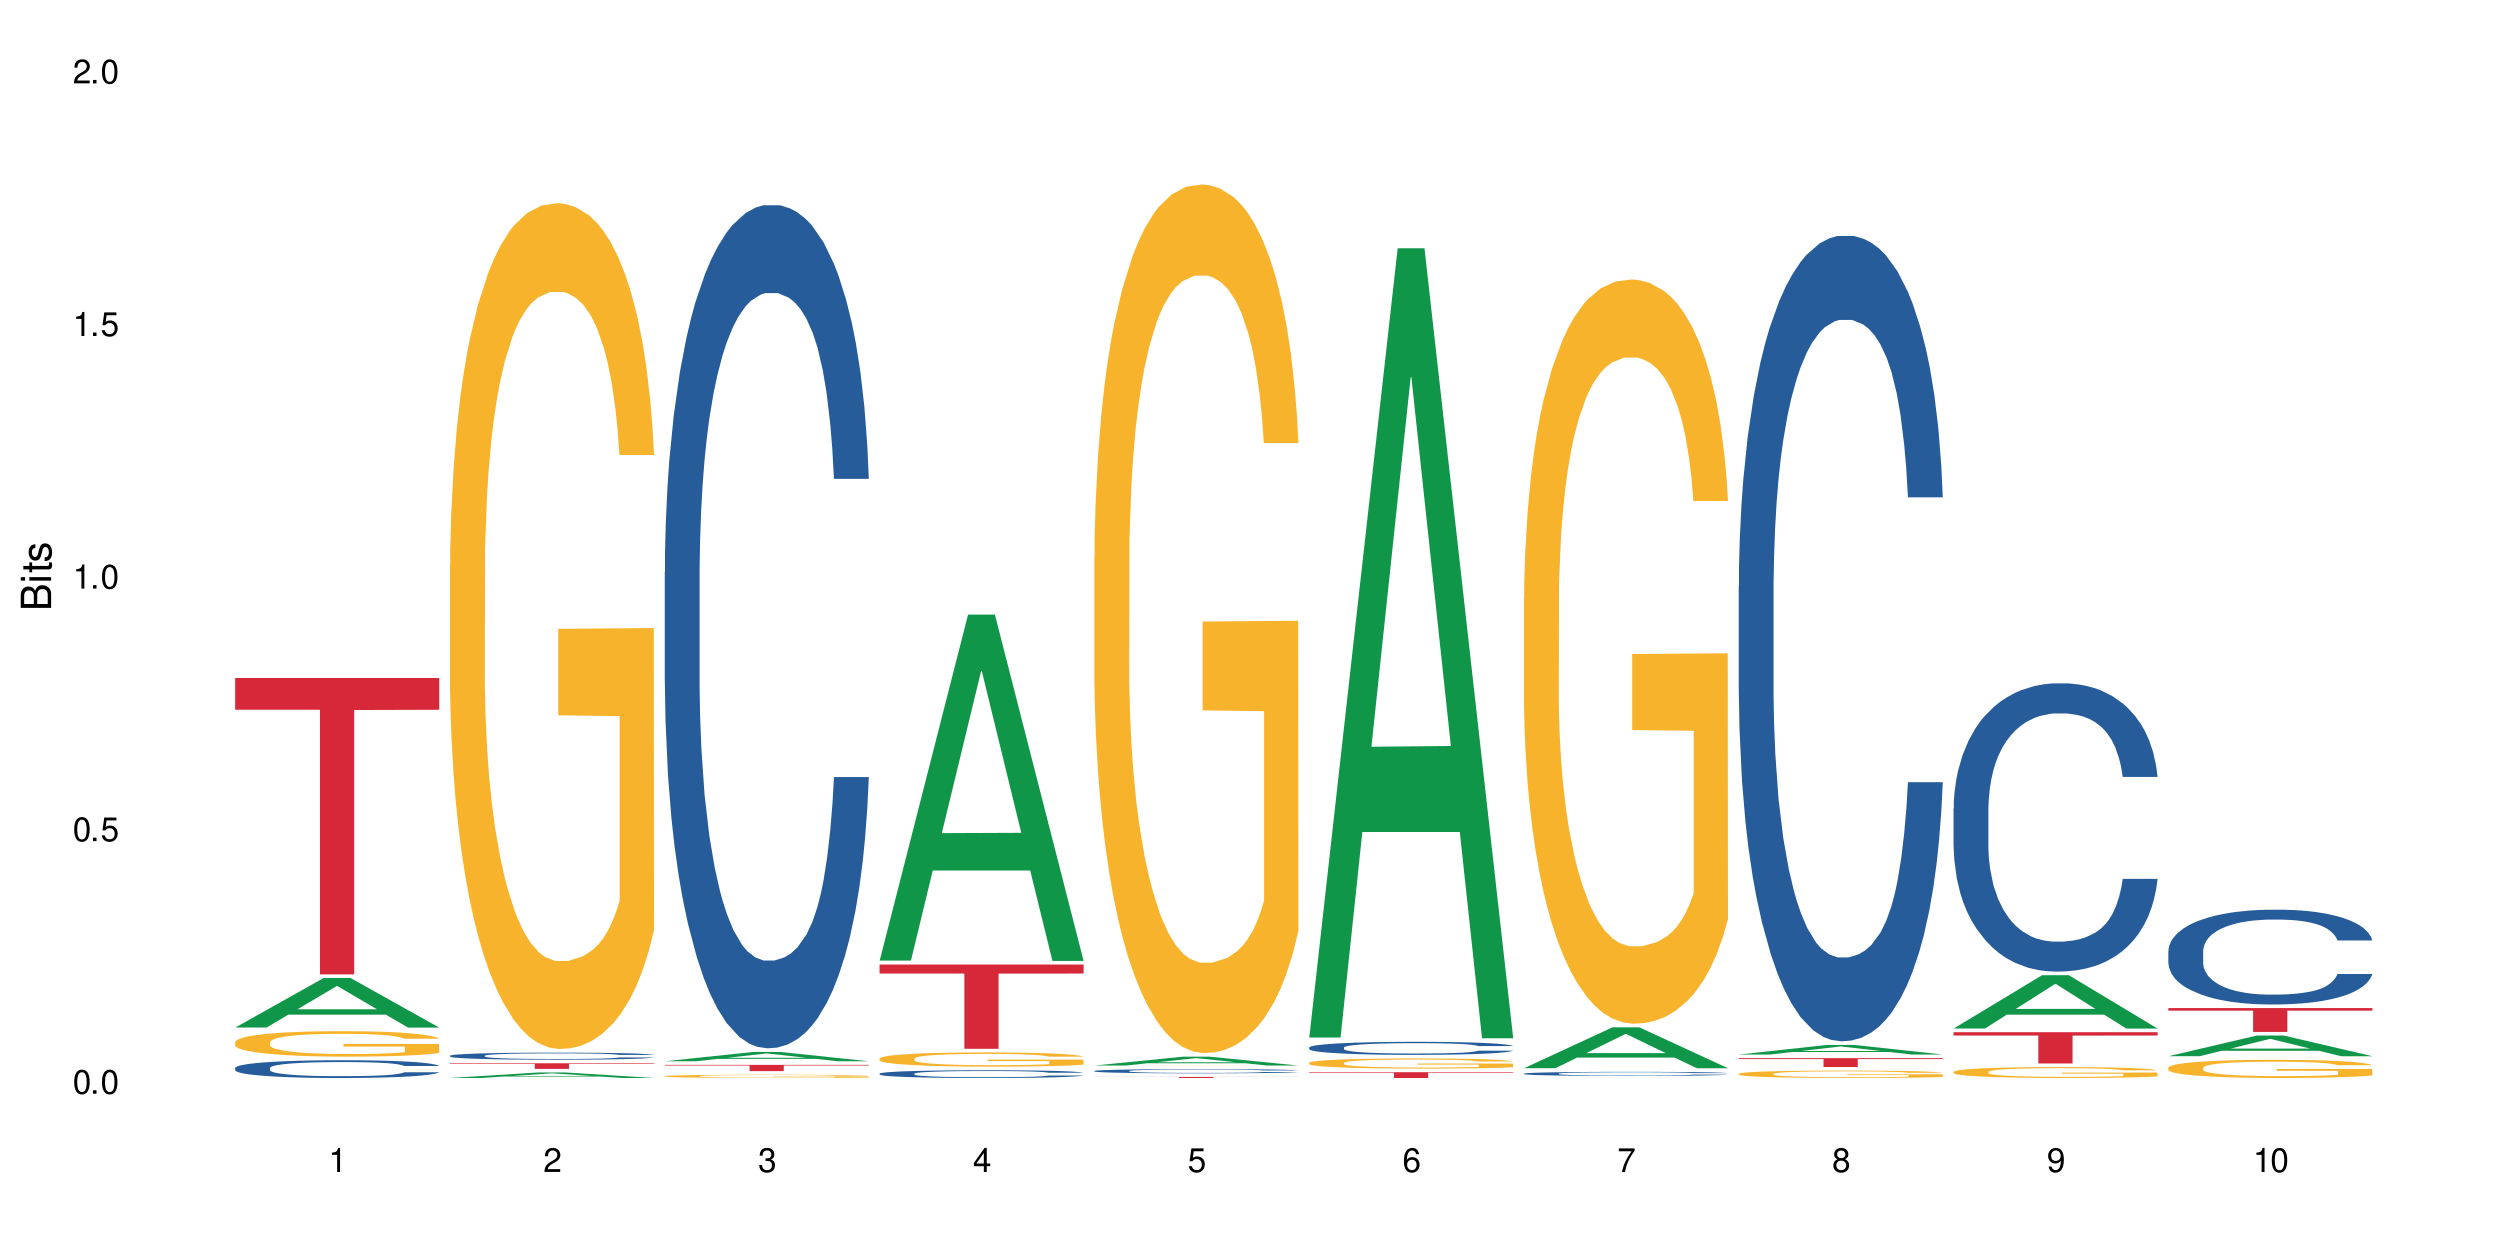 <?xml version="1.0" encoding="UTF-8"?>
<svg xmlns="http://www.w3.org/2000/svg" xmlns:xlink="http://www.w3.org/1999/xlink" width="720" height="360" viewBox="0 0 720 360">
<defs>
<g>
<g id="glyph-0-0">
</g>
<g id="glyph-0-1">
<path d="M 2.641 -6.938 C 2 -6.938 1.422 -6.656 1.078 -6.172 C 0.641 -5.562 0.406 -4.641 0.406 -3.359 C 0.406 -1.016 1.188 0.219 2.641 0.219 C 4.078 0.219 4.859 -1.016 4.859 -3.297 C 4.859 -4.641 4.656 -5.547 4.203 -6.172 C 3.844 -6.656 3.281 -6.938 2.641 -6.938 Z M 2.641 -6.188 C 3.547 -6.188 4 -5.25 4 -3.375 C 4 -1.406 3.562 -0.484 2.625 -0.484 C 1.734 -0.484 1.281 -1.438 1.281 -3.344 C 1.281 -5.25 1.734 -6.188 2.641 -6.188 Z M 2.641 -6.188 "/>
</g>
<g id="glyph-0-2">
<path d="M 1.828 -1 L 0.828 -1 L 0.828 0 L 1.828 0 Z M 1.828 -1 "/>
</g>
<g id="glyph-0-3">
<path d="M 4.562 -6.797 L 1.062 -6.797 L 0.547 -3.094 L 1.328 -3.094 C 1.719 -3.562 2.047 -3.734 2.578 -3.734 C 3.484 -3.734 4.062 -3.109 4.062 -2.094 C 4.062 -1.125 3.484 -0.531 2.578 -0.531 C 1.828 -0.531 1.375 -0.906 1.188 -1.672 L 0.328 -1.672 C 0.453 -1.109 0.547 -0.844 0.75 -0.594 C 1.125 -0.078 1.828 0.219 2.594 0.219 C 3.969 0.219 4.922 -0.781 4.922 -2.219 C 4.922 -3.562 4.031 -4.484 2.719 -4.484 C 2.25 -4.484 1.859 -4.359 1.469 -4.062 L 1.734 -5.969 L 4.562 -5.969 Z M 4.562 -6.797 "/>
</g>
<g id="glyph-0-4">
<path d="M 2.484 -4.938 L 2.484 0 L 3.328 0 L 3.328 -6.938 L 2.766 -6.938 C 2.469 -5.875 2.281 -5.734 0.984 -5.562 L 0.984 -4.938 Z M 2.484 -4.938 "/>
</g>
<g id="glyph-0-5">
<path d="M 4.859 -0.828 L 1.281 -0.828 C 1.359 -1.406 1.672 -1.781 2.5 -2.281 L 3.469 -2.828 C 4.406 -3.344 4.906 -4.062 4.906 -4.906 C 4.906 -5.484 4.672 -6.031 4.266 -6.406 C 3.859 -6.766 3.375 -6.938 2.719 -6.938 C 1.859 -6.938 1.219 -6.625 0.844 -6.031 C 0.609 -5.672 0.5 -5.234 0.484 -4.531 L 1.328 -4.531 C 1.359 -5.016 1.406 -5.281 1.531 -5.516 C 1.75 -5.938 2.188 -6.203 2.703 -6.203 C 3.469 -6.203 4.031 -5.641 4.031 -4.891 C 4.031 -4.344 3.719 -3.859 3.125 -3.516 L 2.234 -3 C 0.812 -2.172 0.406 -1.531 0.328 -0.016 L 4.859 -0.016 Z M 4.859 -0.828 "/>
</g>
<g id="glyph-0-6">
<path d="M 2.125 -3.188 L 2.578 -3.188 C 3.5 -3.188 3.984 -2.766 3.984 -1.922 C 3.984 -1.062 3.469 -0.531 2.594 -0.531 C 1.656 -0.531 1.203 -1 1.156 -2.016 L 0.312 -2.016 C 0.344 -1.453 0.438 -1.094 0.609 -0.781 C 0.953 -0.109 1.625 0.219 2.547 0.219 C 3.953 0.219 4.859 -0.625 4.859 -1.938 C 4.859 -2.828 4.516 -3.297 3.703 -3.594 C 4.344 -3.844 4.656 -4.328 4.656 -5.031 C 4.656 -6.219 3.875 -6.938 2.578 -6.938 C 1.203 -6.938 0.484 -6.172 0.453 -4.703 L 1.297 -4.703 C 1.312 -5.125 1.344 -5.359 1.453 -5.578 C 1.641 -5.969 2.062 -6.203 2.594 -6.203 C 3.344 -6.203 3.797 -5.75 3.797 -5 C 3.797 -4.516 3.609 -4.219 3.25 -4.047 C 3.016 -3.953 2.703 -3.922 2.125 -3.906 Z M 2.125 -3.188 "/>
</g>
<g id="glyph-0-7">
<path d="M 3.141 -1.672 L 3.141 0 L 3.984 0 L 3.984 -1.672 L 4.984 -1.672 L 4.984 -2.438 L 3.984 -2.438 L 3.984 -6.938 L 3.359 -6.938 L 0.266 -2.578 L 0.266 -1.672 Z M 3.141 -2.438 L 1 -2.438 L 3.141 -5.5 Z M 3.141 -2.438 "/>
</g>
<g id="glyph-0-8">
<path d="M 4.781 -5.125 C 4.609 -6.266 3.891 -6.938 2.844 -6.938 C 2.094 -6.938 1.422 -6.578 1.031 -5.953 C 0.594 -5.266 0.406 -4.422 0.406 -3.172 C 0.406 -2 0.578 -1.25 0.984 -0.641 C 1.359 -0.078 1.953 0.219 2.703 0.219 C 3.984 0.219 4.922 -0.75 4.922 -2.094 C 4.922 -3.375 4.062 -4.281 2.844 -4.281 C 2.172 -4.281 1.641 -4.031 1.281 -3.516 C 1.281 -5.234 1.828 -6.188 2.797 -6.188 C 3.391 -6.188 3.797 -5.797 3.938 -5.125 Z M 2.734 -3.531 C 3.547 -3.531 4.062 -2.953 4.062 -2.031 C 4.062 -1.156 3.484 -0.531 2.703 -0.531 C 1.922 -0.531 1.328 -1.188 1.328 -2.078 C 1.328 -2.938 1.906 -3.531 2.734 -3.531 Z M 2.734 -3.531 "/>
</g>
<g id="glyph-0-9">
<path d="M 4.984 -6.797 L 0.438 -6.797 L 0.438 -5.969 L 4.109 -5.969 C 2.5 -3.656 1.828 -2.234 1.328 0 L 2.219 0 C 2.594 -2.172 3.453 -4.047 4.984 -6.094 Z M 4.984 -6.797 "/>
</g>
<g id="glyph-0-10">
<path d="M 3.75 -3.656 C 4.469 -4.094 4.688 -4.438 4.688 -5.078 C 4.688 -6.172 3.844 -6.938 2.641 -6.938 C 1.438 -6.938 0.594 -6.172 0.594 -5.094 C 0.594 -4.438 0.812 -4.094 1.516 -3.656 C 0.734 -3.266 0.359 -2.703 0.359 -1.922 C 0.359 -0.656 1.281 0.219 2.641 0.219 C 3.984 0.219 4.922 -0.656 4.922 -1.922 C 4.922 -2.703 4.531 -3.266 3.75 -3.656 Z M 2.641 -6.188 C 3.359 -6.188 3.812 -5.75 3.812 -5.062 C 3.812 -4.406 3.344 -3.984 2.641 -3.984 C 1.922 -3.984 1.453 -4.406 1.453 -5.078 C 1.453 -5.75 1.922 -6.188 2.641 -6.188 Z M 2.641 -3.266 C 3.484 -3.266 4.062 -2.719 4.062 -1.906 C 4.062 -1.078 3.484 -0.531 2.625 -0.531 C 1.797 -0.531 1.219 -1.094 1.219 -1.906 C 1.219 -2.719 1.781 -3.266 2.641 -3.266 Z M 2.641 -3.266 "/>
</g>
<g id="glyph-0-11">
<path d="M 0.516 -1.578 C 0.672 -0.453 1.406 0.219 2.438 0.219 C 3.188 0.219 3.859 -0.141 4.266 -0.766 C 4.688 -1.453 4.891 -2.297 4.891 -3.547 C 4.891 -4.719 4.703 -5.453 4.312 -6.078 C 3.938 -6.641 3.344 -6.938 2.594 -6.938 C 1.297 -6.938 0.359 -5.969 0.359 -4.625 C 0.359 -3.344 1.234 -2.453 2.453 -2.453 C 3.094 -2.453 3.578 -2.672 4.016 -3.203 C 4 -1.484 3.469 -0.531 2.5 -0.531 C 1.906 -0.531 1.484 -0.906 1.359 -1.578 Z M 2.578 -6.203 C 3.375 -6.203 3.969 -5.531 3.969 -4.641 C 3.969 -3.797 3.391 -3.188 2.547 -3.188 C 1.734 -3.188 1.234 -3.766 1.234 -4.688 C 1.234 -5.562 1.797 -6.203 2.578 -6.203 Z M 2.578 -6.203 "/>
</g>
<g id="glyph-1-0">
</g>
<g id="glyph-1-1">
<path d="M 0 -0.953 L 0 -4.891 C 0 -5.719 -0.234 -6.344 -0.734 -6.797 C -1.188 -7.234 -1.812 -7.469 -2.5 -7.469 C -3.547 -7.469 -4.188 -7 -4.625 -5.875 C -4.984 -6.688 -5.625 -7.094 -6.531 -7.094 C -7.172 -7.094 -7.734 -6.859 -8.141 -6.391 C -8.562 -5.922 -8.75 -5.344 -8.75 -4.5 L -8.75 -0.953 Z M -4.984 -2.062 L -7.766 -2.062 L -7.766 -4.219 C -7.766 -4.844 -7.688 -5.203 -7.453 -5.5 C -7.219 -5.812 -6.859 -5.969 -6.375 -5.969 C -5.891 -5.969 -5.531 -5.812 -5.297 -5.5 C -5.062 -5.203 -4.984 -4.844 -4.984 -4.219 Z M -0.984 -2.062 L -4 -2.062 L -4 -4.781 C -4 -5.766 -3.438 -6.359 -2.484 -6.359 C -1.547 -6.359 -0.984 -5.766 -0.984 -4.781 Z M -0.984 -2.062 "/>
</g>
<g id="glyph-1-2">
<path d="M -6.281 -1.797 L -6.281 -0.797 L 0 -0.797 L 0 -1.797 Z M -8.75 -1.797 L -8.75 -0.797 L -7.484 -0.797 L -7.484 -1.797 Z M -8.75 -1.797 "/>
</g>
<g id="glyph-1-3">
<path d="M -6.281 -3.047 L -6.281 -2.016 L -8.016 -2.016 L -8.016 -1.016 L -6.281 -1.016 L -6.281 -0.172 L -5.469 -0.172 L -5.469 -1.016 L -0.719 -1.016 C -0.078 -1.016 0.281 -1.453 0.281 -2.234 C 0.281 -2.5 0.25 -2.719 0.188 -3.047 L -0.641 -3.047 C -0.609 -2.906 -0.594 -2.766 -0.594 -2.562 C -0.594 -2.141 -0.719 -2.016 -1.156 -2.016 L -5.469 -2.016 L -5.469 -3.047 Z M -6.281 -3.047 "/>
</g>
<g id="glyph-1-4">
<path d="M -4.531 -5.25 C -5.766 -5.25 -6.469 -4.422 -6.469 -2.969 C -6.469 -1.516 -5.719 -0.562 -4.547 -0.562 C -3.562 -0.562 -3.094 -1.062 -2.734 -2.562 L -2.516 -3.484 C -2.344 -4.188 -2.094 -4.469 -1.641 -4.469 C -1.047 -4.469 -0.641 -3.875 -0.641 -3 C -0.641 -2.453 -0.797 -2 -1.062 -1.75 C -1.25 -1.594 -1.422 -1.531 -1.875 -1.469 L -1.875 -0.406 C -0.422 -0.453 0.281 -1.266 0.281 -2.922 C 0.281 -4.5 -0.5 -5.516 -1.719 -5.516 C -2.656 -5.516 -3.172 -4.984 -3.469 -3.734 L -3.703 -2.766 C -3.891 -1.953 -4.156 -1.609 -4.594 -1.609 C -5.188 -1.609 -5.547 -2.125 -5.547 -2.938 C -5.547 -3.75 -5.203 -4.172 -4.531 -4.203 Z M -4.531 -5.25 "/>
</g>
</g>
</defs>
<rect x="-72" y="-36" width="864" height="432" fill="rgb(100%, 100%, 100%)" fill-opacity="1"/>
<path fill-rule="nonzero" fill="rgb(6.275%, 58.824%, 28.235%)" fill-opacity="1" d="M 67.73 295.934 L 67.793 295.922 L 93.223 281.66 L 100.945 281.66 L 126.5 295.949 L 117.52 295.949 L 111.117 292.219 L 83.051 292.219 L 76.773 295.934 L 67.73 295.934 L 85.75 290.676 L 108.543 290.66 L 97.176 283.992 L 97.051 283.98 L 96.926 284.02 L 85.688 290.66 L 85.75 290.676 Z M 67.73 295.934 "/>
<path fill-rule="nonzero" fill="rgb(14.51%, 36.078%, 60%)" fill-opacity="1" d="M 67.73 307.574 L 67.801 307.57 L 67.801 307.457 L 68.02 307.277 L 68.52 307.055 L 69.02 306.898 L 70.312 306.625 L 72.102 306.355 L 73.965 306.152 L 75.328 306.031 L 76.547 305.938 L 79.34 305.762 L 81.133 305.676 L 83.066 305.594 L 85.434 305.516 L 87.152 305.469 L 91.023 305.395 L 93.891 305.363 L 96.113 305.348 L 100.914 305.348 L 103.781 305.367 L 105.859 305.391 L 108.152 305.426 L 110.086 305.469 L 113.457 305.57 L 116.465 305.703 L 117.828 305.777 L 119.977 305.922 L 121.625 306.062 L 122.773 306.184 L 124.062 306.355 L 125.207 306.566 L 126.07 306.805 L 126.5 307.008 L 116.465 307.008 L 115.965 306.82 L 115.391 306.676 L 114.316 306.484 L 113.238 306.348 L 111.734 306.211 L 110.375 306.125 L 108.512 306.035 L 106.863 305.98 L 105.141 305.938 L 103.492 305.91 L 100.34 305.879 L 96.684 305.879 L 95.324 305.891 L 92.527 305.926 L 91.023 305.961 L 88.871 306.027 L 87.367 306.086 L 85.578 306.18 L 84.359 306.258 L 82.852 306.379 L 81.777 306.488 L 80.559 306.645 L 79.844 306.758 L 79.199 306.891 L 78.625 307.043 L 78.195 307.207 L 77.906 307.383 L 77.766 307.551 L 77.766 308.273 L 77.906 308.441 L 78.266 308.641 L 79.199 308.926 L 80.559 309.172 L 82.137 309.367 L 83.641 309.508 L 84.5 309.574 L 85.648 309.648 L 87.441 309.742 L 90.02 309.836 L 91.523 309.875 L 93.816 309.91 L 96.184 309.93 L 99.336 309.93 L 102.133 309.91 L 103.996 309.887 L 105.93 309.852 L 108.582 309.77 L 110.23 309.695 L 111.664 309.605 L 112.738 309.52 L 113.457 309.445 L 114.531 309.297 L 115.391 309.141 L 116.035 308.977 L 116.465 308.816 L 126.5 308.816 L 126.07 309.004 L 125.422 309.188 L 124.777 309.32 L 123.777 309.484 L 122.629 309.629 L 120.98 309.793 L 119.617 309.902 L 117.828 310.02 L 116.18 310.109 L 114.387 310.188 L 111.734 310.281 L 110.016 310.328 L 108.152 310.371 L 105.93 310.406 L 103.137 310.438 L 100.125 310.457 L 97.328 310.461 L 94.32 310.453 L 92.098 310.434 L 89.16 310.395 L 85.504 310.309 L 82.852 310.219 L 80.773 310.129 L 78.984 310.039 L 76.977 309.91 L 74.395 309.707 L 72.82 309.547 L 71.746 309.414 L 70.527 309.234 L 69.664 309.07 L 68.664 308.809 L 67.945 308.477 L 67.73 308.219 Z M 67.73 307.574 "/>
<path fill-rule="nonzero" fill="rgb(96.863%, 70.196%, 16.863%)" fill-opacity="1" d="M 67.73 300.121 L 67.801 300.113 L 67.801 299.98 L 68.09 299.68 L 68.805 299.266 L 69.738 298.922 L 70.742 298.656 L 71.387 298.516 L 72.461 298.312 L 73.395 298.168 L 75.758 297.863 L 78.77 297.582 L 80.418 297.465 L 82.281 297.348 L 84.93 297.223 L 86.148 297.176 L 89.875 297.066 L 94.105 297 L 98.762 296.98 L 100.914 296.988 L 103.852 297.016 L 107.863 297.09 L 110.16 297.156 L 111.949 297.223 L 113.812 297.309 L 116.105 297.441 L 118.258 297.605 L 119.977 297.766 L 121.695 297.965 L 123.129 298.18 L 124.348 298.414 L 125.422 298.695 L 126.07 298.93 L 126.5 299.164 L 116.535 299.164 L 115.965 298.93 L 115.32 298.75 L 114.242 298.527 L 113.168 298.367 L 112.094 298.238 L 110.086 298.066 L 108.367 297.957 L 106.215 297.863 L 104.137 297.805 L 101.773 297.766 L 100.34 297.75 L 96.543 297.75 L 93.102 297.797 L 91.094 297.852 L 89.66 297.906 L 87.656 298.004 L 86.438 298.086 L 85.719 298.141 L 83.57 298.348 L 82.137 298.535 L 81.348 298.66 L 80.344 298.863 L 79.629 299.043 L 78.84 299.312 L 78.41 299.512 L 77.836 299.969 L 77.766 301.172 L 77.98 301.426 L 78.41 301.703 L 78.984 301.941 L 79.844 302.199 L 80.703 302.391 L 82.207 302.652 L 83.496 302.828 L 84.5 302.941 L 86.438 303.121 L 87.227 303.184 L 89.09 303.301 L 91.023 303.395 L 93.387 303.477 L 95.18 303.516 L 98.047 303.551 L 101.703 303.551 L 106 303.512 L 108.727 303.457 L 110.59 303.402 L 111.809 303.355 L 113.312 303.281 L 114.387 303.215 L 115.391 303.141 L 116.609 303.027 L 116.609 301.426 L 98.906 301.422 L 98.906 300.672 L 126.426 300.664 L 126.5 303.281 L 124.992 303.465 L 123.129 303.637 L 121.34 303.77 L 119.477 303.887 L 116.824 304.012 L 114.672 304.094 L 111.375 304.188 L 108.367 304.246 L 105.215 304.285 L 102.418 304.309 L 99.121 304.312 L 96.184 304.301 L 93.031 304.262 L 90.52 304.207 L 88.227 304.141 L 85.934 304.051 L 83.066 303.91 L 81.203 303.797 L 79.27 303.656 L 77.336 303.488 L 75.613 303.309 L 74.469 303.168 L 73.32 303.008 L 72.102 302.809 L 70.957 302.578 L 70.098 302.371 L 69.309 302.137 L 68.734 301.918 L 68.16 301.613 L 67.875 301.375 L 67.73 301.168 Z M 67.73 300.121 "/>
<path fill-rule="nonzero" fill="rgb(83.922%, 15.686%, 22.353%)" fill-opacity="1" d="M 67.73 195.273 L 126.5 195.273 L 126.5 204.41 L 102.008 204.488 L 102.008 280.625 L 92.152 280.625 L 92.152 204.57 L 92.008 204.41 L 67.73 204.41 Z M 67.73 195.273 "/>
<path fill-rule="nonzero" fill="rgb(6.275%, 58.824%, 28.235%)" fill-opacity="1" d="M 129.594 310.461 L 129.656 310.461 L 155.082 308.863 L 162.805 308.863 L 188.359 310.461 L 179.383 310.461 L 172.977 310.047 L 144.91 310.047 L 138.633 310.461 L 129.594 310.461 L 147.613 309.871 L 170.402 309.871 L 159.039 309.125 L 158.914 309.125 L 158.789 309.129 L 147.547 309.871 L 147.613 309.871 Z M 129.594 310.461 "/>
<path fill-rule="nonzero" fill="rgb(14.51%, 36.078%, 60%)" fill-opacity="1" d="M 129.594 304.047 L 129.664 304.043 L 129.664 304 L 129.879 303.93 L 130.379 303.84 L 130.883 303.777 L 132.172 303.668 L 133.965 303.562 L 135.828 303.48 L 137.188 303.43 L 138.406 303.395 L 141.203 303.324 L 142.992 303.289 L 144.93 303.258 L 147.293 303.227 L 149.016 303.207 L 152.883 303.176 L 155.75 303.164 L 157.973 303.16 L 162.773 303.16 L 165.641 303.168 L 167.719 303.176 L 170.012 303.191 L 171.949 303.207 L 175.316 303.25 L 178.324 303.301 L 179.688 303.332 L 181.836 303.387 L 183.484 303.445 L 184.633 303.492 L 185.922 303.562 L 187.07 303.645 L 187.93 303.738 L 188.359 303.82 L 178.324 303.82 L 177.824 303.746 L 177.25 303.688 L 176.176 303.613 L 175.102 303.559 L 173.598 303.504 L 172.234 303.469 L 170.371 303.434 L 168.723 303.41 L 167.004 303.395 L 165.355 303.383 L 162.199 303.371 L 158.547 303.371 L 157.184 303.375 L 154.391 303.391 L 152.883 303.402 L 150.734 303.43 L 149.23 303.453 L 147.438 303.492 L 146.219 303.523 L 144.715 303.57 L 143.641 303.613 L 142.422 303.676 L 141.703 303.723 L 141.059 303.773 L 140.484 303.836 L 140.055 303.898 L 139.77 303.969 L 139.625 304.035 L 139.625 304.324 L 139.77 304.391 L 140.129 304.469 L 141.059 304.582 L 142.422 304.684 L 143.996 304.762 L 145.504 304.816 L 146.363 304.844 L 147.508 304.871 L 149.301 304.91 L 151.879 304.949 L 153.387 304.961 L 155.68 304.977 L 158.043 304.984 L 161.199 304.984 L 163.992 304.977 L 165.855 304.969 L 167.789 304.953 L 170.441 304.922 L 172.09 304.891 L 173.523 304.855 L 174.598 304.82 L 175.316 304.789 L 176.391 304.734 L 177.25 304.668 L 177.895 304.605 L 178.324 304.543 L 188.359 304.543 L 187.93 304.617 L 187.285 304.688 L 186.641 304.742 L 185.637 304.809 L 184.488 304.867 L 182.84 304.93 L 181.48 304.973 L 179.688 305.02 L 178.039 305.055 L 176.246 305.086 L 173.598 305.125 L 171.875 305.145 L 170.012 305.16 L 167.789 305.176 L 164.996 305.188 L 161.984 305.195 L 159.191 305.195 L 156.18 305.191 L 153.957 305.188 L 151.02 305.168 L 147.367 305.137 L 144.715 305.102 L 142.637 305.066 L 140.844 305.027 L 138.836 304.977 L 136.258 304.895 L 134.68 304.832 L 133.605 304.781 L 132.387 304.707 L 131.527 304.641 L 130.523 304.539 L 129.809 304.406 L 129.594 304.301 Z M 129.594 304.047 "/>
<path fill-rule="nonzero" fill="rgb(96.863%, 70.196%, 16.863%)" fill-opacity="1" d="M 129.594 162.855 L 129.664 162.633 L 129.664 158.184 L 129.949 148.172 L 130.668 134.379 L 131.598 123.031 L 132.602 114.133 L 133.246 109.461 L 134.32 102.789 L 135.254 97.895 L 137.617 87.883 L 140.629 78.539 L 142.277 74.535 L 144.141 70.75 L 146.793 66.523 L 148.012 64.969 L 151.738 61.406 L 155.965 59.184 L 160.625 58.516 L 162.773 58.738 L 165.711 59.629 L 169.727 62.074 L 172.02 64.301 L 173.812 66.523 L 175.676 69.418 L 177.969 73.867 L 180.117 79.207 L 181.836 84.543 L 183.559 91.219 L 184.992 98.34 L 186.211 106.125 L 187.285 115.469 L 187.93 123.254 L 188.359 131.043 L 178.398 131.043 L 177.824 123.254 L 177.18 117.25 L 176.105 109.906 L 175.031 104.566 L 173.953 100.34 L 171.949 94.555 L 170.227 90.996 L 168.078 87.883 L 166 85.879 L 163.633 84.543 L 162.199 84.102 L 158.402 84.102 L 154.961 85.656 L 152.957 87.438 L 151.523 89.215 L 149.516 92.555 L 148.297 95.223 L 147.582 97.004 L 145.43 103.898 L 143.996 110.129 L 143.207 114.355 L 142.207 121.031 L 141.488 127.039 L 140.699 135.938 L 140.27 142.609 L 139.695 157.738 L 139.625 197.785 L 139.84 206.238 L 140.27 215.359 L 140.844 223.367 L 141.703 231.824 L 142.562 238.273 L 144.07 246.953 L 145.359 252.734 L 146.363 256.52 L 148.297 262.523 L 149.086 264.527 L 150.949 268.531 L 152.883 271.645 L 155.25 274.316 L 157.039 275.652 L 159.906 276.762 L 163.562 276.762 L 167.863 275.43 L 170.586 273.648 L 172.449 271.867 L 173.668 270.312 L 175.172 267.863 L 176.246 265.641 L 177.25 263.191 L 178.469 259.41 L 178.469 206.238 L 160.766 206.016 L 160.766 181.098 L 188.289 180.875 L 188.359 267.863 L 186.855 273.871 L 184.992 279.656 L 183.199 284.105 L 181.336 287.887 L 178.684 292.113 L 176.535 294.785 L 173.238 297.898 L 170.227 299.902 L 167.074 301.234 L 164.277 301.902 L 160.984 302.125 L 158.043 301.68 L 154.891 300.344 L 152.383 298.566 L 150.09 296.34 L 147.797 293.449 L 144.93 288.777 L 143.066 284.996 L 141.129 280.324 L 139.195 274.762 L 137.477 268.754 L 136.328 264.082 L 135.184 258.742 L 133.965 252.066 L 132.816 244.504 L 131.957 237.609 L 131.168 229.82 L 130.594 222.48 L 130.023 212.469 L 129.734 204.457 L 129.594 197.562 Z M 129.594 162.855 "/>
<path fill-rule="nonzero" fill="rgb(83.922%, 15.686%, 22.353%)" fill-opacity="1" d="M 129.594 306.23 L 188.359 306.23 L 188.359 306.402 L 163.867 306.402 L 163.867 307.828 L 154.012 307.828 L 154.012 306.406 L 153.871 306.402 L 129.594 306.402 Z M 129.594 306.23 "/>
<path fill-rule="nonzero" fill="rgb(6.275%, 58.824%, 28.235%)" fill-opacity="1" d="M 191.453 305.645 L 191.516 305.641 L 216.945 302.961 L 224.668 302.961 L 250.219 305.648 L 241.242 305.648 L 234.84 304.945 L 206.773 304.945 L 200.492 305.645 L 191.453 305.645 L 209.473 304.656 L 232.266 304.652 L 220.898 303.398 L 220.773 303.395 L 220.648 303.402 L 209.41 304.652 L 209.473 304.656 Z M 191.453 305.645 "/>
<path fill-rule="nonzero" fill="rgb(14.51%, 36.078%, 60%)" fill-opacity="1" d="M 191.453 164.766 L 191.523 164.543 L 191.523 159.215 L 191.738 150.781 L 192.242 140.129 L 192.742 132.805 L 194.031 119.711 L 195.824 107.059 L 197.688 97.293 L 199.051 91.523 L 200.27 87.082 L 203.062 78.871 L 204.855 74.656 L 206.789 70.883 L 209.156 67.109 L 210.875 64.891 L 214.746 61.34 L 217.613 59.785 L 219.832 59.117 L 224.637 59.117 L 227.5 60.008 L 229.582 61.117 L 231.875 62.891 L 233.809 64.891 L 237.176 69.773 L 240.188 75.988 L 241.547 79.539 L 243.699 86.418 L 245.348 93.078 L 246.492 98.848 L 247.785 107.059 L 248.93 117.047 L 249.789 128.367 L 250.219 137.91 L 240.188 137.91 L 239.684 129.031 L 239.113 122.152 L 238.035 113.051 L 236.961 106.613 L 235.457 100.18 L 234.094 95.961 L 232.23 91.746 L 230.582 89.082 L 228.863 87.082 L 227.215 85.754 L 224.062 84.422 L 220.406 84.422 L 219.043 84.863 L 216.25 86.641 L 214.746 88.195 L 212.594 91.301 L 211.09 94.188 L 209.297 98.625 L 208.078 102.398 L 206.574 108.168 L 205.5 113.273 L 204.281 120.598 L 203.566 126.145 L 202.918 132.359 L 202.348 139.684 L 201.918 147.453 L 201.629 155.664 L 201.484 163.656 L 201.484 198.055 L 201.629 206.047 L 201.988 215.367 L 202.918 228.906 L 204.281 240.668 L 205.859 249.992 L 207.363 256.648 L 208.223 259.758 L 209.371 263.309 L 211.16 267.746 L 213.742 272.188 L 215.246 273.961 L 217.539 275.738 L 219.906 276.625 L 223.059 276.625 L 225.852 275.738 L 227.715 274.629 L 229.652 272.852 L 232.305 269.078 L 233.953 265.527 L 235.387 261.309 L 236.461 257.094 L 237.176 253.543 L 238.254 246.66 L 239.113 239.117 L 239.758 231.348 L 240.188 223.801 L 250.219 223.801 L 249.789 232.68 L 249.145 241.336 L 248.5 247.773 L 247.496 255.539 L 246.352 262.422 L 244.703 270.188 L 243.34 275.293 L 241.547 280.84 L 239.898 285.059 L 238.109 288.832 L 235.457 293.27 L 233.738 295.488 L 231.875 297.488 L 229.652 299.262 L 226.855 300.816 L 223.848 301.703 L 221.051 301.926 L 218.043 301.48 L 215.82 300.594 L 212.883 298.598 L 209.227 294.602 L 206.574 290.387 L 204.496 286.168 L 202.703 281.73 L 200.699 275.738 L 198.117 265.973 L 196.543 258.426 L 195.465 252.211 L 194.246 243.555 L 193.387 235.785 L 192.383 223.359 L 191.668 207.602 L 191.453 195.395 Z M 191.453 164.766 "/>
<path fill-rule="nonzero" fill="rgb(96.863%, 70.196%, 16.863%)" fill-opacity="1" d="M 191.453 309.926 L 191.523 309.926 L 191.523 309.91 L 191.812 309.871 L 192.527 309.816 L 193.461 309.773 L 194.461 309.738 L 195.109 309.723 L 196.184 309.695 L 197.113 309.676 L 199.48 309.641 L 202.488 309.602 L 204.137 309.59 L 206 309.574 L 208.652 309.559 L 209.871 309.551 L 213.598 309.539 L 217.828 309.527 L 224.637 309.527 L 227.574 309.531 L 231.586 309.539 L 233.879 309.547 L 235.672 309.559 L 237.535 309.566 L 239.828 309.586 L 241.98 309.605 L 243.699 309.625 L 245.418 309.652 L 246.852 309.68 L 248.07 309.711 L 249.145 309.746 L 249.789 309.773 L 250.219 309.805 L 240.258 309.805 L 239.684 309.773 L 239.039 309.754 L 237.965 309.723 L 236.891 309.703 L 235.816 309.688 L 233.809 309.664 L 232.09 309.652 L 229.938 309.641 L 227.859 309.633 L 225.496 309.625 L 220.262 309.625 L 216.824 309.629 L 214.816 309.637 L 213.383 309.645 L 211.375 309.656 L 210.156 309.668 L 209.441 309.676 L 207.293 309.699 L 205.859 309.727 L 205.07 309.742 L 204.066 309.766 L 203.348 309.789 L 202.562 309.824 L 202.133 309.848 L 201.559 309.906 L 201.484 310.062 L 201.703 310.094 L 202.133 310.129 L 202.703 310.16 L 203.566 310.191 L 204.426 310.219 L 205.93 310.25 L 207.219 310.273 L 208.223 310.289 L 210.156 310.312 L 210.945 310.316 L 212.809 310.332 L 214.746 310.344 L 217.109 310.355 L 218.902 310.359 L 221.77 310.367 L 225.422 310.367 L 229.723 310.359 L 232.445 310.352 L 234.309 310.348 L 235.527 310.34 L 237.035 310.332 L 238.109 310.324 L 239.113 310.312 L 240.332 310.297 L 240.332 310.094 L 222.629 310.094 L 222.629 309.996 L 250.148 309.996 L 250.219 310.332 L 248.715 310.355 L 246.852 310.375 L 245.059 310.395 L 243.195 310.406 L 240.547 310.426 L 238.395 310.434 L 235.098 310.445 L 232.09 310.453 L 228.934 310.461 L 219.906 310.461 L 216.75 310.457 L 214.242 310.449 L 211.949 310.441 L 209.656 310.43 L 206.789 310.41 L 204.926 310.398 L 202.992 310.379 L 201.055 310.359 L 199.336 310.336 L 198.191 310.316 L 197.043 310.297 L 195.824 310.27 L 194.68 310.242 L 193.816 310.215 L 193.031 310.184 L 192.457 310.156 L 191.883 310.117 L 191.598 310.086 L 191.453 310.062 Z M 191.453 309.926 "/>
<path fill-rule="nonzero" fill="rgb(83.922%, 15.686%, 22.353%)" fill-opacity="1" d="M 191.453 306.68 L 250.219 306.68 L 250.219 306.875 L 225.727 306.875 L 225.727 308.492 L 215.875 308.492 L 215.875 306.879 L 215.73 306.875 L 191.453 306.875 Z M 191.453 306.68 "/>
<path fill-rule="nonzero" fill="rgb(6.275%, 58.824%, 28.235%)" fill-opacity="1" d="M 253.312 276.656 L 253.375 276.562 L 278.805 176.996 L 286.527 176.996 L 312.082 276.75 L 303.102 276.75 L 296.699 250.711 L 268.633 250.711 L 262.355 276.656 L 253.312 276.656 L 271.332 239.941 L 294.125 239.848 L 282.762 193.297 L 282.633 193.203 L 282.508 193.48 L 271.27 239.848 L 271.332 239.941 Z M 253.312 276.656 "/>
<path fill-rule="nonzero" fill="rgb(14.51%, 36.078%, 60%)" fill-opacity="1" d="M 253.312 309.203 L 253.387 309.199 L 253.387 309.152 L 253.602 309.074 L 254.102 308.977 L 254.605 308.906 L 255.895 308.789 L 257.684 308.672 L 259.547 308.582 L 260.91 308.527 L 262.129 308.488 L 264.922 308.41 L 266.715 308.371 L 268.652 308.34 L 271.016 308.305 L 272.734 308.281 L 276.605 308.25 L 279.473 308.234 L 281.695 308.23 L 286.496 308.23 L 289.363 308.238 L 291.441 308.25 L 293.734 308.266 L 295.668 308.281 L 299.039 308.328 L 302.047 308.387 L 303.41 308.418 L 305.559 308.48 L 307.207 308.543 L 308.355 308.594 L 309.645 308.672 L 310.793 308.762 L 311.652 308.867 L 312.082 308.953 L 302.047 308.953 L 301.547 308.871 L 300.973 308.809 L 299.898 308.727 L 298.824 308.668 L 297.316 308.609 L 295.957 308.57 L 294.094 308.531 L 292.445 308.504 L 290.723 308.488 L 289.074 308.477 L 285.922 308.461 L 282.266 308.461 L 280.906 308.469 L 278.109 308.484 L 276.605 308.496 L 274.457 308.527 L 272.949 308.551 L 271.16 308.594 L 269.941 308.629 L 268.434 308.68 L 267.359 308.727 L 266.141 308.797 L 265.426 308.848 L 264.781 308.902 L 264.207 308.973 L 263.777 309.043 L 263.492 309.117 L 263.348 309.191 L 263.348 309.508 L 263.492 309.582 L 263.848 309.668 L 264.781 309.793 L 266.141 309.898 L 267.719 309.984 L 269.223 310.047 L 270.082 310.074 L 271.23 310.109 L 273.023 310.148 L 275.602 310.188 L 277.105 310.207 L 279.402 310.223 L 281.766 310.23 L 284.918 310.23 L 287.715 310.223 L 289.578 310.211 L 291.512 310.195 L 294.164 310.16 L 295.812 310.129 L 297.246 310.09 L 298.32 310.051 L 299.039 310.02 L 300.113 309.953 L 300.973 309.887 L 301.617 309.812 L 302.047 309.746 L 312.082 309.746 L 311.652 309.824 L 311.008 309.906 L 310.363 309.965 L 309.359 310.035 L 308.211 310.098 L 306.562 310.172 L 305.203 310.219 L 303.41 310.27 L 301.762 310.309 L 299.969 310.344 L 297.316 310.383 L 295.598 310.402 L 293.734 310.422 L 291.512 310.438 L 288.719 310.453 L 285.707 310.461 L 282.914 310.461 L 279.902 310.457 L 277.68 310.449 L 274.742 310.434 L 271.086 310.395 L 268.434 310.355 L 266.355 310.316 L 264.566 310.277 L 262.559 310.223 L 259.98 310.133 L 258.402 310.062 L 257.328 310.004 L 256.109 309.926 L 255.25 309.855 L 254.246 309.742 L 253.527 309.594 L 253.312 309.484 Z M 253.312 309.203 "/>
<path fill-rule="nonzero" fill="rgb(96.863%, 70.196%, 16.863%)" fill-opacity="1" d="M 253.312 304.852 L 253.387 304.848 L 253.387 304.773 L 253.672 304.605 L 254.387 304.375 L 255.32 304.184 L 256.324 304.035 L 256.969 303.953 L 258.043 303.844 L 258.977 303.762 L 261.34 303.59 L 264.352 303.434 L 266 303.367 L 267.863 303.305 L 270.516 303.23 L 271.73 303.207 L 275.461 303.145 L 279.688 303.109 L 284.348 303.098 L 286.496 303.102 L 289.434 303.117 L 293.449 303.156 L 295.742 303.195 L 297.531 303.23 L 299.395 303.281 L 301.691 303.355 L 303.84 303.445 L 305.559 303.535 L 307.281 303.648 L 308.715 303.766 L 309.93 303.898 L 311.008 304.055 L 311.652 304.188 L 312.082 304.316 L 302.121 304.316 L 301.547 304.188 L 300.902 304.086 L 299.824 303.961 L 298.75 303.871 L 297.676 303.801 L 295.668 303.703 L 293.949 303.645 L 291.801 303.59 L 289.723 303.559 L 287.355 303.535 L 285.922 303.527 L 282.125 303.527 L 278.684 303.555 L 276.676 303.586 L 275.242 303.613 L 273.238 303.672 L 272.02 303.715 L 271.301 303.746 L 269.152 303.859 L 267.719 303.965 L 266.93 304.035 L 265.926 304.148 L 265.211 304.25 L 264.422 304.398 L 263.992 304.512 L 263.418 304.766 L 263.348 305.441 L 263.562 305.582 L 263.992 305.738 L 264.566 305.871 L 265.426 306.012 L 266.285 306.121 L 267.789 306.27 L 269.082 306.367 L 270.082 306.43 L 272.02 306.531 L 272.809 306.562 L 274.672 306.633 L 276.605 306.684 L 278.973 306.73 L 280.762 306.75 L 283.629 306.77 L 287.285 306.77 L 291.586 306.746 L 294.309 306.719 L 296.172 306.688 L 297.391 306.66 L 298.895 306.621 L 299.969 306.582 L 300.973 306.543 L 302.191 306.477 L 302.191 305.582 L 284.488 305.578 L 284.488 305.16 L 312.008 305.156 L 312.082 306.621 L 310.578 306.723 L 308.715 306.82 L 306.922 306.895 L 305.059 306.957 L 302.406 307.027 L 300.258 307.074 L 296.961 307.125 L 293.949 307.16 L 290.797 307.18 L 288 307.191 L 284.703 307.195 L 281.766 307.188 L 278.613 307.168 L 276.105 307.137 L 273.812 307.098 L 271.516 307.051 L 268.652 306.973 L 266.789 306.91 L 264.852 306.828 L 262.918 306.734 L 261.195 306.637 L 260.051 306.555 L 258.902 306.465 L 257.684 306.355 L 256.539 306.227 L 255.68 306.109 L 254.891 305.98 L 254.316 305.855 L 253.742 305.688 L 253.457 305.555 L 253.312 305.438 Z M 253.312 304.852 "/>
<path fill-rule="nonzero" fill="rgb(83.922%, 15.686%, 22.353%)" fill-opacity="1" d="M 253.312 277.785 L 312.082 277.785 L 312.082 280.383 L 287.59 280.406 L 287.59 302.062 L 277.734 302.062 L 277.734 280.43 L 277.594 280.383 L 253.312 280.383 Z M 253.312 277.785 "/>
<path fill-rule="nonzero" fill="rgb(6.275%, 58.824%, 28.235%)" fill-opacity="1" d="M 315.176 306.875 L 315.238 306.871 L 340.664 304.324 L 348.387 304.324 L 373.941 306.879 L 364.965 306.879 L 358.559 306.211 L 330.496 306.211 L 324.215 306.875 L 315.176 306.875 L 333.195 305.934 L 355.984 305.934 L 344.621 304.742 L 344.496 304.738 L 344.371 304.746 L 333.133 305.934 L 333.195 305.934 Z M 315.176 306.875 "/>
<path fill-rule="nonzero" fill="rgb(14.51%, 36.078%, 60%)" fill-opacity="1" d="M 315.176 308.438 L 315.246 308.434 L 315.246 308.41 L 315.461 308.367 L 315.961 308.312 L 316.465 308.277 L 317.754 308.211 L 319.547 308.148 L 321.41 308.102 L 322.77 308.07 L 323.988 308.051 L 326.785 308.008 L 328.578 307.988 L 330.512 307.969 L 332.875 307.949 L 334.598 307.941 L 338.465 307.922 L 341.332 307.914 L 343.555 307.91 L 348.355 307.91 L 351.223 307.914 L 353.301 307.922 L 355.594 307.93 L 357.531 307.941 L 360.898 307.965 L 363.91 307.996 L 365.27 308.012 L 367.422 308.047 L 369.07 308.078 L 370.215 308.109 L 371.504 308.148 L 372.652 308.199 L 373.512 308.254 L 373.941 308.301 L 363.91 308.301 L 363.406 308.258 L 362.832 308.223 L 361.758 308.18 L 360.684 308.148 L 359.18 308.113 L 357.816 308.094 L 355.953 308.074 L 354.305 308.059 L 352.586 308.051 L 350.938 308.043 L 347.785 308.035 L 344.129 308.035 L 342.766 308.039 L 339.973 308.047 L 338.465 308.055 L 336.316 308.07 L 334.812 308.086 L 333.02 308.105 L 331.801 308.125 L 330.297 308.156 L 329.223 308.18 L 328.004 308.215 L 327.285 308.242 L 326.641 308.273 L 326.066 308.312 L 325.637 308.352 L 325.352 308.391 L 325.207 308.43 L 325.207 308.602 L 325.352 308.641 L 325.711 308.688 L 326.641 308.754 L 328.004 308.812 L 329.578 308.859 L 331.086 308.895 L 331.945 308.91 L 333.09 308.926 L 334.883 308.949 L 337.465 308.969 L 338.969 308.98 L 341.262 308.988 L 343.625 308.992 L 346.781 308.992 L 349.574 308.988 L 351.438 308.984 L 353.375 308.973 L 356.023 308.953 L 357.672 308.938 L 359.105 308.918 L 360.184 308.895 L 360.898 308.879 L 361.973 308.844 L 362.832 308.805 L 363.48 308.766 L 363.91 308.73 L 373.941 308.73 L 373.512 308.773 L 372.867 308.816 L 372.223 308.848 L 371.219 308.887 L 370.07 308.922 L 368.422 308.961 L 367.062 308.984 L 365.27 309.012 L 363.621 309.035 L 361.832 309.055 L 359.18 309.074 L 357.457 309.086 L 355.594 309.098 L 353.375 309.105 L 350.578 309.113 L 347.57 309.117 L 341.762 309.117 L 339.543 309.113 L 336.602 309.102 L 332.949 309.082 L 330.297 309.062 L 328.219 309.039 L 326.426 309.02 L 324.418 308.988 L 321.84 308.938 L 320.262 308.902 L 319.188 308.871 L 317.969 308.828 L 317.109 308.789 L 316.105 308.727 L 315.391 308.648 L 315.176 308.59 Z M 315.176 308.438 "/>
<path fill-rule="nonzero" fill="rgb(96.863%, 70.196%, 16.863%)" fill-opacity="1" d="M 315.176 160.27 L 315.246 160.039 L 315.246 155.469 L 315.531 145.188 L 316.25 131.023 L 317.18 119.371 L 318.184 110.23 L 318.828 105.434 L 319.906 98.582 L 320.836 93.555 L 323.203 83.273 L 326.211 73.676 L 327.859 69.562 L 329.723 65.68 L 332.375 61.34 L 333.594 59.738 L 337.32 56.086 L 341.547 53.801 L 346.207 53.113 L 348.355 53.344 L 351.297 54.258 L 355.309 56.77 L 357.602 59.055 L 359.395 61.34 L 361.258 64.309 L 363.551 68.879 L 365.699 74.363 L 367.422 79.844 L 369.141 86.699 L 370.574 94.012 L 371.793 102.008 L 372.867 111.602 L 373.512 119.602 L 373.941 127.598 L 363.98 127.598 L 363.406 119.602 L 362.762 113.43 L 361.688 105.891 L 360.613 100.406 L 359.535 96.066 L 357.531 90.125 L 355.809 86.473 L 353.66 83.273 L 351.582 81.215 L 349.215 79.844 L 347.785 79.387 L 343.984 79.387 L 340.547 80.988 L 338.539 82.816 L 337.105 84.645 L 335.098 88.07 L 333.879 90.812 L 333.164 92.641 L 331.012 99.723 L 329.578 106.121 L 328.793 110.461 L 327.789 117.316 L 327.07 123.484 L 326.281 132.621 L 325.852 139.477 L 325.281 155.012 L 325.207 196.137 L 325.422 204.82 L 325.852 214.188 L 326.426 222.414 L 327.285 231.094 L 328.145 237.719 L 329.652 246.629 L 330.941 252.57 L 331.945 256.453 L 333.879 262.625 L 334.668 264.68 L 336.531 268.793 L 338.465 271.992 L 340.832 274.734 L 342.625 276.102 L 345.488 277.246 L 349.145 277.246 L 353.445 275.875 L 356.168 274.047 L 358.031 272.219 L 359.25 270.621 L 360.754 268.105 L 361.832 265.82 L 362.832 263.309 L 364.051 259.426 L 364.051 204.82 L 346.352 204.59 L 346.352 179.004 L 373.871 178.773 L 373.941 268.105 L 372.438 274.277 L 370.574 280.215 L 368.781 284.785 L 366.918 288.668 L 364.266 293.012 L 362.117 295.754 L 358.82 298.949 L 355.809 301.008 L 352.656 302.379 L 349.863 303.062 L 346.566 303.293 L 343.625 302.836 L 340.473 301.465 L 337.965 299.637 L 335.672 297.352 L 333.379 294.383 L 330.512 289.582 L 328.648 285.699 L 326.715 280.902 L 324.777 275.191 L 323.059 269.02 L 321.91 264.223 L 320.766 258.738 L 319.547 251.887 L 318.398 244.117 L 317.539 237.035 L 316.75 229.039 L 316.18 221.5 L 315.605 211.219 L 315.316 202.992 L 315.176 195.91 Z M 315.176 160.27 "/>
<path fill-rule="nonzero" fill="rgb(83.922%, 15.686%, 22.353%)" fill-opacity="1" d="M 315.176 310.152 L 373.941 310.152 L 373.941 310.184 L 349.449 310.184 L 349.449 310.461 L 339.594 310.461 L 339.594 310.188 L 339.453 310.184 L 315.176 310.184 Z M 315.176 310.152 "/>
<path fill-rule="nonzero" fill="rgb(6.275%, 58.824%, 28.235%)" fill-opacity="1" d="M 377.035 298.801 L 377.098 298.586 L 402.527 71.5 L 410.25 71.5 L 435.805 299.016 L 426.824 299.016 L 420.422 239.625 L 392.355 239.625 L 386.078 298.801 L 377.035 298.801 L 395.055 215.059 L 417.848 214.844 L 406.48 108.672 L 406.355 108.457 L 406.23 109.098 L 394.992 214.844 L 395.055 215.059 Z M 377.035 298.801 "/>
<path fill-rule="nonzero" fill="rgb(14.51%, 36.078%, 60%)" fill-opacity="1" d="M 377.035 301.68 L 377.105 301.68 L 377.105 301.594 L 377.32 301.465 L 377.824 301.301 L 378.324 301.188 L 379.617 300.984 L 381.406 300.789 L 383.27 300.637 L 384.633 300.551 L 385.852 300.48 L 388.645 300.352 L 390.438 300.289 L 392.371 300.23 L 394.738 300.172 L 396.457 300.137 L 400.328 300.082 L 403.195 300.059 L 405.414 300.047 L 410.219 300.047 L 413.086 300.062 L 415.164 300.078 L 417.457 300.105 L 419.391 300.137 L 422.758 300.211 L 425.77 300.309 L 427.133 300.363 L 429.281 300.469 L 430.93 300.574 L 432.078 300.664 L 433.367 300.789 L 434.512 300.945 L 435.375 301.117 L 435.805 301.266 L 425.77 301.266 L 425.27 301.129 L 424.695 301.023 L 423.621 300.883 L 422.543 300.781 L 421.039 300.684 L 419.68 300.617 L 417.816 300.551 L 416.168 300.512 L 414.445 300.48 L 412.797 300.461 L 409.645 300.438 L 405.988 300.438 L 404.629 300.445 L 401.832 300.473 L 400.328 300.496 L 398.176 300.547 L 396.672 300.59 L 394.879 300.66 L 393.664 300.719 L 392.156 300.805 L 391.082 300.887 L 389.863 301 L 389.148 301.086 L 388.504 301.18 L 387.93 301.293 L 387.5 301.414 L 387.211 301.539 L 387.07 301.664 L 387.07 302.195 L 387.211 302.32 L 387.57 302.465 L 388.504 302.672 L 389.863 302.855 L 391.441 303 L 392.945 303.102 L 393.805 303.148 L 394.953 303.203 L 396.742 303.273 L 399.324 303.344 L 400.828 303.371 L 403.121 303.398 L 405.488 303.41 L 408.641 303.41 L 411.438 303.398 L 413.301 303.379 L 415.234 303.352 L 417.887 303.293 L 419.535 303.238 L 420.969 303.176 L 422.043 303.109 L 422.758 303.055 L 423.836 302.949 L 424.695 302.832 L 425.34 302.711 L 425.77 302.594 L 435.805 302.594 L 435.375 302.73 L 434.727 302.867 L 434.082 302.965 L 433.078 303.086 L 431.934 303.191 L 430.285 303.312 L 428.922 303.391 L 427.133 303.477 L 425.484 303.543 L 423.691 303.598 L 421.039 303.668 L 419.32 303.703 L 417.457 303.734 L 415.234 303.762 L 412.438 303.785 L 409.43 303.797 L 406.633 303.801 L 403.625 303.797 L 401.402 303.781 L 398.465 303.75 L 394.809 303.688 L 392.156 303.625 L 390.078 303.559 L 388.289 303.488 L 386.281 303.398 L 383.699 303.246 L 382.125 303.129 L 381.047 303.035 L 379.832 302.898 L 378.969 302.781 L 377.969 302.586 L 377.25 302.344 L 377.035 302.156 Z M 377.035 301.68 "/>
<path fill-rule="nonzero" fill="rgb(96.863%, 70.196%, 16.863%)" fill-opacity="1" d="M 377.035 306.086 L 377.105 306.086 L 377.105 306.031 L 377.395 305.91 L 378.109 305.746 L 379.043 305.609 L 380.047 305.504 L 380.691 305.445 L 381.766 305.367 L 382.695 305.309 L 385.062 305.188 L 388.07 305.074 L 389.719 305.027 L 391.582 304.98 L 394.234 304.93 L 395.453 304.914 L 399.18 304.871 L 403.41 304.844 L 408.066 304.836 L 410.219 304.84 L 413.156 304.848 L 417.168 304.879 L 419.461 304.906 L 421.254 304.93 L 423.117 304.965 L 425.41 305.02 L 427.562 305.082 L 429.281 305.148 L 431 305.227 L 432.434 305.312 L 433.652 305.406 L 434.727 305.52 L 435.375 305.613 L 435.805 305.707 L 425.84 305.707 L 425.27 305.613 L 424.621 305.539 L 423.547 305.453 L 422.473 305.387 L 421.398 305.336 L 419.391 305.27 L 417.672 305.227 L 415.52 305.188 L 413.441 305.164 L 411.078 305.148 L 409.645 305.141 L 405.848 305.141 L 402.406 305.16 L 400.398 305.184 L 398.965 305.203 L 396.961 305.242 L 395.742 305.277 L 395.023 305.297 L 392.875 305.379 L 391.441 305.453 L 390.652 305.504 L 389.648 305.586 L 388.934 305.656 L 388.145 305.766 L 387.715 305.844 L 387.141 306.027 L 387.07 306.504 L 387.285 306.605 L 387.715 306.715 L 388.289 306.812 L 389.148 306.914 L 390.008 306.992 L 391.512 307.094 L 392.801 307.164 L 393.805 307.211 L 395.742 307.281 L 396.527 307.305 L 398.391 307.355 L 400.328 307.391 L 402.691 307.422 L 404.484 307.438 L 407.352 307.453 L 411.008 307.453 L 415.305 307.438 L 418.031 307.414 L 419.895 307.395 L 421.109 307.375 L 422.617 307.348 L 423.691 307.32 L 424.695 307.289 L 425.914 307.246 L 425.914 306.605 L 408.211 306.605 L 408.211 306.305 L 435.73 306.305 L 435.805 307.348 L 434.297 307.418 L 432.434 307.488 L 430.645 307.539 L 428.781 307.586 L 426.129 307.637 L 423.977 307.668 L 420.68 307.707 L 417.672 307.73 L 414.52 307.746 L 411.723 307.754 L 408.426 307.758 L 405.488 307.75 L 402.336 307.734 L 399.824 307.715 L 397.531 307.688 L 395.238 307.652 L 392.371 307.598 L 390.508 307.551 L 388.574 307.496 L 386.641 307.43 L 384.918 307.355 L 383.773 307.301 L 382.625 307.238 L 381.406 307.156 L 380.262 307.066 L 379.398 306.984 L 378.613 306.891 L 378.039 306.801 L 377.465 306.684 L 377.18 306.586 L 377.035 306.504 Z M 377.035 306.086 "/>
<path fill-rule="nonzero" fill="rgb(83.922%, 15.686%, 22.353%)" fill-opacity="1" d="M 377.035 308.789 L 435.805 308.789 L 435.805 308.969 L 411.312 308.973 L 411.312 310.461 L 401.457 310.461 L 401.457 308.973 L 401.312 308.969 L 377.035 308.969 Z M 377.035 308.789 "/>
<path fill-rule="nonzero" fill="rgb(6.275%, 58.824%, 28.235%)" fill-opacity="1" d="M 438.895 307.648 L 438.957 307.637 L 464.387 295.867 L 472.109 295.867 L 497.664 307.656 L 488.688 307.656 L 482.281 304.582 L 454.215 304.582 L 447.938 307.648 L 438.895 307.648 L 456.914 303.309 L 479.707 303.297 L 468.344 297.793 L 468.219 297.785 L 468.09 297.816 L 456.852 303.297 L 456.914 303.309 Z M 438.895 307.648 "/>
<path fill-rule="nonzero" fill="rgb(14.51%, 36.078%, 60%)" fill-opacity="1" d="M 438.895 309.199 L 438.969 309.199 L 438.969 309.172 L 439.184 309.133 L 439.684 309.082 L 440.188 309.047 L 441.477 308.984 L 443.27 308.922 L 445.133 308.875 L 446.492 308.848 L 447.711 308.824 L 450.508 308.785 L 452.297 308.766 L 454.234 308.746 L 456.598 308.73 L 458.316 308.719 L 462.188 308.703 L 465.055 308.695 L 467.277 308.691 L 472.078 308.691 L 474.945 308.695 L 477.023 308.699 L 479.316 308.711 L 481.254 308.719 L 484.621 308.742 L 487.629 308.773 L 488.992 308.789 L 491.141 308.824 L 492.789 308.855 L 493.938 308.883 L 495.227 308.922 L 496.375 308.969 L 497.234 309.023 L 497.664 309.07 L 487.629 309.07 L 487.129 309.027 L 486.555 308.996 L 485.48 308.953 L 484.406 308.922 L 482.898 308.891 L 481.539 308.867 L 479.676 308.848 L 478.027 308.836 L 476.309 308.824 L 474.66 308.82 L 471.504 308.812 L 467.852 308.812 L 466.488 308.816 L 463.691 308.824 L 462.188 308.832 L 460.039 308.848 L 458.535 308.859 L 456.742 308.883 L 455.523 308.898 L 454.02 308.93 L 452.941 308.953 L 451.727 308.988 L 451.008 309.016 L 450.363 309.043 L 449.789 309.078 L 449.359 309.117 L 449.074 309.156 L 448.93 309.195 L 448.93 309.359 L 449.074 309.398 L 449.43 309.445 L 450.363 309.508 L 451.727 309.566 L 453.301 309.613 L 454.805 309.645 L 455.668 309.66 L 456.812 309.676 L 458.605 309.695 L 461.184 309.719 L 462.691 309.727 L 464.984 309.734 L 467.348 309.738 L 470.5 309.738 L 473.297 309.734 L 475.16 309.73 L 477.094 309.723 L 479.746 309.703 L 481.395 309.688 L 482.828 309.664 L 483.902 309.645 L 484.621 309.629 L 485.695 309.594 L 486.555 309.559 L 487.199 309.523 L 487.629 309.484 L 497.664 309.484 L 497.234 309.527 L 496.59 309.57 L 495.945 309.602 L 494.941 309.637 L 493.793 309.672 L 492.145 309.707 L 490.785 309.734 L 488.992 309.762 L 487.344 309.781 L 485.551 309.797 L 482.898 309.82 L 481.18 309.832 L 479.316 309.84 L 477.094 309.848 L 474.301 309.855 L 471.289 309.859 L 468.496 309.863 L 465.484 309.859 L 463.262 309.855 L 460.324 309.844 L 456.668 309.828 L 454.02 309.805 L 451.941 309.785 L 450.148 309.766 L 448.141 309.734 L 445.562 309.688 L 443.984 309.652 L 442.91 309.621 L 441.691 309.582 L 440.832 309.543 L 439.828 309.484 L 439.109 309.406 L 438.895 309.348 Z M 438.895 309.199 "/>
<path fill-rule="nonzero" fill="rgb(96.863%, 70.196%, 16.863%)" fill-opacity="1" d="M 438.895 172.293 L 438.969 172.098 L 438.969 168.184 L 439.254 159.371 L 439.973 147.234 L 440.902 137.254 L 441.906 129.422 L 442.551 125.312 L 443.625 119.438 L 444.559 115.133 L 446.922 106.324 L 449.934 98.102 L 451.582 94.578 L 453.445 91.25 L 456.098 87.531 L 457.316 86.16 L 461.043 83.027 L 465.27 81.07 L 469.93 80.484 L 472.078 80.68 L 475.016 81.461 L 479.031 83.617 L 481.324 85.574 L 483.117 87.531 L 484.98 90.074 L 487.273 93.992 L 489.422 98.688 L 491.141 103.387 L 492.863 109.262 L 494.297 115.523 L 495.516 122.375 L 496.59 130.598 L 497.234 137.449 L 497.664 144.301 L 487.703 144.301 L 487.129 137.449 L 486.484 132.164 L 485.41 125.703 L 484.332 121.004 L 483.258 117.285 L 481.254 112.195 L 479.531 109.062 L 477.383 106.324 L 475.305 104.562 L 472.938 103.387 L 471.504 102.996 L 467.707 102.996 L 464.266 104.367 L 462.262 105.934 L 460.828 107.496 L 458.82 110.434 L 457.602 112.785 L 456.887 114.348 L 454.734 120.418 L 453.301 125.898 L 452.512 129.617 L 451.512 135.492 L 450.793 140.777 L 450.004 148.605 L 449.574 154.48 L 449 167.789 L 448.93 203.027 L 449.145 210.465 L 449.574 218.492 L 450.148 225.539 L 451.008 232.977 L 451.867 238.652 L 453.375 246.289 L 454.664 251.379 L 455.668 254.707 L 457.602 259.992 L 458.391 261.754 L 460.254 265.277 L 462.188 268.016 L 464.555 270.367 L 466.344 271.539 L 469.211 272.52 L 472.867 272.52 L 477.168 271.344 L 479.891 269.777 L 481.754 268.211 L 482.973 266.844 L 484.477 264.688 L 485.551 262.73 L 486.555 260.578 L 487.773 257.25 L 487.773 210.465 L 470.07 210.27 L 470.07 188.344 L 497.594 188.148 L 497.664 264.688 L 496.16 269.973 L 494.297 275.062 L 492.504 278.98 L 490.641 282.305 L 487.988 286.027 L 485.84 288.375 L 482.543 291.117 L 479.531 292.879 L 476.379 294.051 L 473.582 294.641 L 470.285 294.836 L 467.348 294.445 L 464.195 293.27 L 461.688 291.703 L 459.395 289.746 L 457.102 287.199 L 454.234 283.09 L 452.371 279.762 L 450.434 275.652 L 448.5 270.758 L 446.781 265.473 L 445.633 261.359 L 444.484 256.664 L 443.27 250.789 L 442.121 244.133 L 441.262 238.066 L 440.473 231.215 L 439.898 224.754 L 439.328 215.945 L 439.039 208.898 L 438.895 202.832 Z M 438.895 172.293 "/>
<path fill-rule="nonzero" fill="rgb(6.275%, 58.824%, 28.235%)" fill-opacity="1" d="M 500.758 303.703 L 500.82 303.699 L 526.25 300.934 L 533.973 300.934 L 559.523 303.703 L 550.547 303.703 L 544.141 302.98 L 516.078 302.98 L 509.797 303.703 L 500.758 303.703 L 518.777 302.684 L 541.566 302.68 L 530.203 301.387 L 530.078 301.387 L 529.953 301.395 L 518.715 302.68 L 518.777 302.684 Z M 500.758 303.703 "/>
<path fill-rule="nonzero" fill="rgb(14.51%, 36.078%, 60%)" fill-opacity="1" d="M 500.758 168.879 L 500.828 168.668 L 500.828 163.582 L 501.043 155.523 L 501.547 145.348 L 502.047 138.352 L 503.336 125.844 L 505.129 113.758 L 506.992 104.43 L 508.355 98.918 L 509.57 94.676 L 512.367 86.832 L 514.16 82.805 L 516.094 79.199 L 518.461 75.598 L 520.18 73.477 L 524.051 70.086 L 526.914 68.602 L 529.137 67.965 L 533.938 67.965 L 536.805 68.812 L 538.883 69.871 L 541.18 71.57 L 543.113 73.477 L 546.48 78.141 L 549.492 84.078 L 550.852 87.469 L 553.004 94.043 L 554.652 100.402 L 555.797 105.914 L 557.09 113.758 L 558.234 123.297 L 559.094 134.109 L 559.523 143.227 L 549.492 143.227 L 548.988 134.746 L 548.418 128.176 L 547.34 119.484 L 546.266 113.336 L 544.762 107.188 L 543.398 103.156 L 541.535 99.129 L 539.887 96.586 L 538.168 94.676 L 536.52 93.406 L 533.367 92.133 L 529.711 92.133 L 528.348 92.559 L 525.555 94.254 L 524.051 95.738 L 521.898 98.707 L 520.395 101.461 L 518.602 105.703 L 517.383 109.305 L 515.879 114.816 L 514.805 119.695 L 513.586 126.691 L 512.867 131.992 L 512.223 137.926 L 511.652 144.922 L 511.219 152.344 L 510.934 160.188 L 510.789 167.82 L 510.789 200.684 L 510.934 208.312 L 511.293 217.219 L 512.223 230.152 L 513.586 241.387 L 515.164 250.293 L 516.668 256.652 L 517.527 259.621 L 518.676 263.012 L 520.465 267.254 L 523.047 271.492 L 524.551 273.188 L 526.844 274.887 L 529.211 275.734 L 532.363 275.734 L 535.156 274.887 L 537.02 273.824 L 538.957 272.129 L 541.609 268.523 L 543.258 265.133 L 544.691 261.105 L 545.766 257.078 L 546.48 253.684 L 547.555 247.113 L 548.418 239.902 L 549.062 232.484 L 549.492 225.273 L 559.523 225.273 L 559.094 233.754 L 558.449 242.023 L 557.805 248.172 L 556.801 255.594 L 555.656 262.164 L 554.008 269.586 L 552.645 274.461 L 550.852 279.762 L 549.203 283.789 L 547.414 287.395 L 544.762 291.633 L 543.043 293.754 L 541.18 295.66 L 538.957 297.359 L 536.16 298.844 L 533.152 299.691 L 530.355 299.902 L 527.348 299.477 L 525.125 298.629 L 522.188 296.723 L 518.531 292.906 L 515.879 288.879 L 513.801 284.848 L 512.008 280.609 L 510.004 274.887 L 507.422 265.555 L 505.844 258.348 L 504.77 252.41 L 503.551 244.145 L 502.691 236.723 L 501.688 224.852 L 500.973 209.797 L 500.758 198.137 Z M 500.758 168.879 "/>
<path fill-rule="nonzero" fill="rgb(96.863%, 70.196%, 16.863%)" fill-opacity="1" d="M 500.758 309.242 L 500.828 309.242 L 500.828 309.203 L 501.117 309.113 L 501.832 308.992 L 502.766 308.895 L 503.766 308.816 L 504.414 308.773 L 505.488 308.715 L 506.418 308.672 L 508.785 308.586 L 511.793 308.504 L 513.441 308.469 L 515.305 308.434 L 517.957 308.398 L 519.176 308.383 L 522.902 308.352 L 527.133 308.332 L 531.789 308.328 L 533.938 308.328 L 536.879 308.336 L 540.891 308.359 L 543.184 308.379 L 544.977 308.398 L 546.84 308.422 L 549.133 308.461 L 551.281 308.508 L 553.004 308.555 L 554.723 308.613 L 556.156 308.676 L 557.375 308.746 L 558.449 308.828 L 559.094 308.895 L 559.523 308.965 L 549.562 308.965 L 548.988 308.895 L 548.344 308.844 L 547.27 308.777 L 546.195 308.73 L 545.121 308.695 L 543.113 308.645 L 541.395 308.613 L 539.242 308.586 L 537.164 308.566 L 534.801 308.555 L 533.367 308.551 L 529.566 308.551 L 526.129 308.566 L 524.121 308.582 L 522.688 308.598 L 520.68 308.625 L 519.461 308.648 L 518.746 308.664 L 516.598 308.727 L 515.164 308.781 L 514.375 308.816 L 513.371 308.875 L 512.652 308.93 L 511.867 309.008 L 511.438 309.066 L 510.863 309.199 L 510.789 309.547 L 511.004 309.621 L 511.438 309.703 L 512.008 309.773 L 512.867 309.848 L 513.73 309.902 L 515.234 309.98 L 516.523 310.031 L 517.527 310.062 L 519.461 310.117 L 520.25 310.133 L 522.113 310.168 L 524.051 310.195 L 526.414 310.219 L 528.207 310.23 L 531.074 310.242 L 534.727 310.242 L 539.027 310.23 L 541.75 310.215 L 543.613 310.199 L 544.832 310.184 L 546.34 310.164 L 547.414 310.145 L 548.418 310.121 L 549.633 310.09 L 549.633 309.621 L 531.934 309.621 L 531.934 309.402 L 559.453 309.398 L 559.523 310.164 L 558.02 310.215 L 556.156 310.266 L 554.363 310.305 L 552.5 310.34 L 549.852 310.375 L 547.699 310.398 L 544.402 310.426 L 541.395 310.441 L 538.238 310.453 L 535.445 310.461 L 532.148 310.461 L 529.211 310.457 L 526.055 310.445 L 523.547 310.43 L 521.254 310.41 L 518.961 310.387 L 516.094 310.348 L 514.23 310.312 L 512.297 310.273 L 510.359 310.223 L 508.641 310.172 L 507.492 310.129 L 506.348 310.082 L 505.129 310.023 L 503.98 309.957 L 503.121 309.898 L 502.332 309.828 L 501.762 309.766 L 501.188 309.676 L 500.902 309.605 L 500.758 309.547 Z M 500.758 309.242 "/>
<path fill-rule="nonzero" fill="rgb(83.922%, 15.686%, 22.353%)" fill-opacity="1" d="M 500.758 304.738 L 559.523 304.738 L 559.523 305.012 L 535.031 305.012 L 535.031 307.293 L 525.18 307.293 L 525.18 305.016 L 525.035 305.012 L 500.758 305.012 Z M 500.758 304.738 "/>
<path fill-rule="nonzero" fill="rgb(6.275%, 58.824%, 28.235%)" fill-opacity="1" d="M 562.617 296.227 L 562.68 296.211 L 588.109 280.863 L 595.832 280.863 L 621.387 296.242 L 612.406 296.242 L 606.004 292.227 L 577.938 292.227 L 571.66 296.227 L 562.617 296.227 L 580.637 290.566 L 603.43 290.551 L 592.066 283.375 L 591.938 283.363 L 591.812 283.406 L 580.574 290.551 L 580.637 290.566 Z M 562.617 296.227 "/>
<path fill-rule="nonzero" fill="rgb(14.51%, 36.078%, 60%)" fill-opacity="1" d="M 562.617 232.941 L 562.691 232.863 L 562.691 231.043 L 562.906 228.16 L 563.406 224.52 L 563.906 222.016 L 565.199 217.539 L 566.988 213.211 L 568.852 209.875 L 570.215 207.902 L 571.434 206.383 L 574.227 203.578 L 576.02 202.137 L 577.953 200.844 L 580.32 199.555 L 582.039 198.797 L 585.91 197.582 L 588.777 197.051 L 591 196.824 L 595.801 196.824 L 598.668 197.129 L 600.746 197.508 L 603.039 198.113 L 604.973 198.797 L 608.344 200.465 L 611.352 202.59 L 612.715 203.805 L 614.863 206.156 L 616.512 208.434 L 617.66 210.406 L 618.949 213.211 L 620.098 216.625 L 620.957 220.496 L 621.387 223.758 L 611.352 223.758 L 610.852 220.723 L 610.277 218.371 L 609.203 215.262 L 608.129 213.062 L 606.621 210.859 L 605.262 209.418 L 603.398 207.977 L 601.75 207.066 L 600.027 206.383 L 598.379 205.93 L 595.227 205.473 L 591.57 205.473 L 590.211 205.625 L 587.414 206.23 L 585.91 206.762 L 583.762 207.824 L 582.254 208.812 L 580.465 210.328 L 579.246 211.617 L 577.738 213.594 L 576.664 215.336 L 575.445 217.84 L 574.73 219.738 L 574.086 221.863 L 573.512 224.367 L 573.082 227.023 L 572.793 229.828 L 572.652 232.559 L 572.652 244.32 L 572.793 247.051 L 573.152 250.238 L 574.086 254.867 L 575.445 258.891 L 577.023 262.074 L 578.527 264.352 L 579.387 265.414 L 580.535 266.629 L 582.328 268.145 L 584.906 269.664 L 586.41 270.27 L 588.707 270.879 L 591.07 271.18 L 594.223 271.18 L 597.02 270.879 L 598.883 270.496 L 600.816 269.891 L 603.469 268.602 L 605.117 267.387 L 606.551 265.945 L 607.625 264.504 L 608.344 263.289 L 609.418 260.938 L 610.277 258.359 L 610.922 255.703 L 611.352 253.121 L 621.387 253.121 L 620.957 256.156 L 620.312 259.117 L 619.664 261.316 L 618.664 263.973 L 617.516 266.324 L 615.867 268.98 L 614.504 270.727 L 612.715 272.621 L 611.066 274.062 L 609.273 275.355 L 606.621 276.871 L 604.902 277.629 L 603.039 278.312 L 600.816 278.918 L 598.023 279.449 L 595.012 279.754 L 592.219 279.832 L 589.207 279.68 L 586.984 279.375 L 584.047 278.691 L 580.391 277.328 L 577.738 275.887 L 575.66 274.441 L 573.871 272.926 L 571.863 270.879 L 569.281 267.539 L 567.707 264.957 L 566.633 262.836 L 565.414 259.875 L 564.555 257.219 L 563.551 252.973 L 562.832 247.582 L 562.617 243.41 Z M 562.617 232.941 "/>
<path fill-rule="nonzero" fill="rgb(96.863%, 70.196%, 16.863%)" fill-opacity="1" d="M 562.617 308.664 L 562.691 308.664 L 562.691 308.605 L 562.977 308.477 L 563.691 308.297 L 564.625 308.152 L 565.629 308.035 L 566.273 307.977 L 567.348 307.891 L 568.281 307.828 L 570.645 307.699 L 573.656 307.578 L 575.305 307.527 L 577.168 307.477 L 579.816 307.422 L 581.035 307.402 L 584.762 307.355 L 588.992 307.328 L 593.648 307.32 L 595.801 307.32 L 598.738 307.332 L 602.754 307.363 L 605.047 307.395 L 606.836 307.422 L 608.699 307.461 L 610.992 307.516 L 613.145 307.586 L 614.863 307.656 L 616.586 307.742 L 618.016 307.832 L 619.234 307.934 L 620.312 308.055 L 620.957 308.156 L 621.387 308.254 L 611.426 308.254 L 610.852 308.156 L 610.207 308.078 L 609.129 307.98 L 608.055 307.914 L 606.98 307.859 L 604.973 307.785 L 603.254 307.738 L 601.105 307.699 L 599.023 307.672 L 596.66 307.656 L 595.227 307.648 L 591.43 307.648 L 587.988 307.668 L 585.98 307.691 L 584.547 307.715 L 582.543 307.758 L 581.324 307.793 L 580.605 307.816 L 578.457 307.906 L 577.023 307.984 L 576.234 308.039 L 575.23 308.125 L 574.516 308.203 L 573.727 308.316 L 573.297 308.406 L 572.723 308.598 L 572.652 309.117 L 572.867 309.227 L 573.297 309.344 L 573.871 309.445 L 574.73 309.555 L 575.59 309.641 L 577.094 309.75 L 578.387 309.824 L 579.387 309.875 L 581.324 309.953 L 582.113 309.977 L 583.977 310.027 L 585.91 310.07 L 588.273 310.105 L 590.066 310.121 L 592.934 310.137 L 596.59 310.137 L 600.891 310.117 L 603.613 310.094 L 605.477 310.074 L 606.695 310.051 L 608.199 310.02 L 609.273 309.992 L 610.277 309.961 L 611.496 309.91 L 611.496 309.227 L 593.793 309.223 L 593.793 308.902 L 621.312 308.898 L 621.387 310.02 L 619.879 310.098 L 618.016 310.172 L 616.227 310.23 L 614.363 310.277 L 611.711 310.332 L 609.559 310.367 L 606.266 310.41 L 603.254 310.434 L 600.102 310.453 L 597.305 310.461 L 594.008 310.461 L 591.07 310.457 L 587.918 310.441 L 585.41 310.418 L 583.113 310.387 L 580.82 310.352 L 577.953 310.289 L 576.09 310.242 L 574.156 310.18 L 572.223 310.109 L 570.5 310.031 L 569.355 309.973 L 568.207 309.902 L 566.988 309.816 L 565.844 309.719 L 564.984 309.629 L 564.195 309.531 L 563.621 309.434 L 563.047 309.305 L 562.762 309.203 L 562.617 309.113 Z M 562.617 308.664 "/>
<path fill-rule="nonzero" fill="rgb(83.922%, 15.686%, 22.353%)" fill-opacity="1" d="M 562.617 297.273 L 621.387 297.273 L 621.387 298.238 L 596.895 298.246 L 596.895 306.285 L 587.039 306.285 L 587.039 298.254 L 586.895 298.238 L 562.617 298.238 Z M 562.617 297.273 "/>
<path fill-rule="nonzero" fill="rgb(6.275%, 58.824%, 28.235%)" fill-opacity="1" d="M 624.48 304.188 L 624.543 304.184 L 649.969 298.23 L 657.691 298.23 L 683.246 304.195 L 674.27 304.195 L 667.863 302.637 L 639.797 302.637 L 633.52 304.188 L 624.48 304.188 L 642.5 301.992 L 665.289 301.988 L 653.926 299.203 L 653.801 299.199 L 653.676 299.215 L 642.438 301.988 L 642.5 301.992 Z M 624.48 304.188 "/>
<path fill-rule="nonzero" fill="rgb(14.51%, 36.078%, 60%)" fill-opacity="1" d="M 624.48 273.875 L 624.551 273.852 L 624.551 273.25 L 624.766 272.305 L 625.266 271.105 L 625.77 270.281 L 627.059 268.809 L 628.852 267.387 L 630.715 266.289 L 632.074 265.641 L 633.293 265.141 L 636.09 264.219 L 637.879 263.742 L 639.816 263.32 L 642.18 262.895 L 643.902 262.645 L 647.77 262.246 L 650.637 262.07 L 652.859 261.996 L 657.66 261.996 L 660.527 262.098 L 662.605 262.223 L 664.898 262.422 L 666.836 262.645 L 670.203 263.195 L 673.215 263.895 L 674.574 264.293 L 676.727 265.066 L 678.375 265.816 L 679.52 266.465 L 680.809 267.387 L 681.957 268.508 L 682.816 269.781 L 683.246 270.855 L 673.215 270.855 L 672.711 269.855 L 672.137 269.082 L 671.062 268.059 L 669.988 267.336 L 668.484 266.613 L 667.121 266.141 L 665.258 265.664 L 663.609 265.367 L 661.891 265.141 L 660.242 264.992 L 657.086 264.84 L 653.434 264.84 L 652.07 264.891 L 649.277 265.09 L 647.77 265.266 L 645.621 265.613 L 644.117 265.938 L 642.324 266.438 L 641.105 266.863 L 639.602 267.512 L 638.527 268.086 L 637.309 268.91 L 636.59 269.531 L 635.945 270.23 L 635.371 271.055 L 634.941 271.93 L 634.656 272.852 L 634.512 273.75 L 634.512 277.617 L 634.656 278.516 L 635.016 279.566 L 635.945 281.086 L 637.309 282.41 L 638.883 283.457 L 640.391 284.207 L 641.25 284.555 L 642.395 284.957 L 644.188 285.453 L 646.766 285.953 L 648.273 286.152 L 650.566 286.352 L 652.93 286.453 L 656.086 286.453 L 658.879 286.352 L 660.742 286.227 L 662.68 286.027 L 665.328 285.605 L 666.977 285.203 L 668.41 284.73 L 669.488 284.258 L 670.203 283.855 L 671.277 283.082 L 672.137 282.234 L 672.781 281.363 L 673.215 280.512 L 683.246 280.512 L 682.816 281.512 L 682.172 282.484 L 681.527 283.207 L 680.523 284.082 L 679.375 284.855 L 677.727 285.73 L 676.367 286.305 L 674.574 286.926 L 672.926 287.402 L 671.133 287.824 L 668.484 288.324 L 666.762 288.574 L 664.898 288.797 L 662.68 289 L 659.883 289.172 L 656.871 289.273 L 654.078 289.297 L 651.066 289.246 L 648.848 289.148 L 645.906 288.922 L 642.254 288.473 L 639.602 288 L 637.523 287.527 L 635.73 287.027 L 633.723 286.352 L 631.145 285.254 L 629.566 284.406 L 628.492 283.707 L 627.273 282.734 L 626.414 281.859 L 625.41 280.465 L 624.695 278.691 L 624.48 277.32 Z M 624.48 273.875 "/>
<path fill-rule="nonzero" fill="rgb(96.863%, 70.196%, 16.863%)" fill-opacity="1" d="M 624.48 307.469 L 624.551 307.465 L 624.551 307.371 L 624.836 307.156 L 625.555 306.859 L 626.484 306.613 L 627.488 306.422 L 628.133 306.324 L 629.207 306.18 L 630.141 306.074 L 632.504 305.859 L 635.516 305.66 L 637.164 305.574 L 639.027 305.492 L 641.68 305.402 L 642.898 305.367 L 646.625 305.289 L 650.852 305.242 L 655.512 305.227 L 657.66 305.234 L 660.598 305.254 L 664.613 305.305 L 666.906 305.352 L 668.699 305.402 L 670.562 305.461 L 672.855 305.559 L 675.004 305.672 L 676.727 305.789 L 678.445 305.93 L 679.879 306.086 L 681.098 306.25 L 682.172 306.453 L 682.816 306.621 L 683.246 306.785 L 673.285 306.785 L 672.711 306.621 L 672.066 306.492 L 670.992 306.332 L 669.918 306.219 L 668.84 306.129 L 666.836 306.004 L 665.113 305.926 L 662.965 305.859 L 660.887 305.816 L 658.52 305.789 L 657.086 305.777 L 653.289 305.777 L 649.848 305.812 L 647.844 305.852 L 646.41 305.887 L 644.402 305.961 L 643.184 306.016 L 642.469 306.055 L 640.316 306.203 L 638.883 306.336 L 638.098 306.43 L 637.094 306.57 L 636.375 306.699 L 635.586 306.891 L 635.156 307.035 L 634.586 307.359 L 634.512 308.223 L 634.727 308.402 L 635.156 308.598 L 635.73 308.77 L 636.59 308.953 L 637.449 309.09 L 638.957 309.277 L 640.246 309.402 L 641.25 309.484 L 643.184 309.613 L 643.973 309.656 L 645.836 309.742 L 647.77 309.809 L 650.137 309.867 L 651.926 309.895 L 654.793 309.918 L 658.449 309.918 L 662.75 309.891 L 665.473 309.852 L 667.336 309.812 L 668.555 309.777 L 670.059 309.727 L 671.133 309.68 L 672.137 309.625 L 673.355 309.547 L 673.355 308.402 L 655.656 308.398 L 655.656 307.863 L 683.176 307.859 L 683.246 309.727 L 681.742 309.855 L 679.879 309.98 L 678.086 310.074 L 676.223 310.156 L 673.57 310.246 L 671.422 310.305 L 668.125 310.371 L 665.113 310.414 L 661.961 310.445 L 659.168 310.457 L 655.871 310.461 L 652.93 310.453 L 649.777 310.426 L 647.27 310.387 L 644.977 310.34 L 642.684 310.277 L 639.816 310.176 L 637.953 310.094 L 636.016 309.996 L 634.082 309.875 L 632.363 309.746 L 631.215 309.645 L 630.07 309.531 L 628.852 309.387 L 627.703 309.227 L 626.844 309.078 L 626.055 308.91 L 625.48 308.75 L 624.91 308.535 L 624.621 308.363 L 624.48 308.215 Z M 624.48 307.469 "/>
<path fill-rule="nonzero" fill="rgb(83.922%, 15.686%, 22.353%)" fill-opacity="1" d="M 624.48 290.332 L 683.246 290.332 L 683.246 291.066 L 658.754 291.074 L 658.754 297.195 L 648.898 297.195 L 648.898 291.078 L 648.758 291.066 L 624.48 291.066 Z M 624.48 290.332 "/>
<g fill="rgb(0%, 0%, 0%)" fill-opacity="1">
<use xlink:href="#glyph-0-1" x="20.965" y="314.993"/>
<use xlink:href="#glyph-0-2" x="25.965" y="314.993"/>
<use xlink:href="#glyph-0-1" x="28.965" y="314.993"/>
</g>
<g fill="rgb(0%, 0%, 0%)" fill-opacity="1">
<use xlink:href="#glyph-0-1" x="20.965" y="242.251"/>
<use xlink:href="#glyph-0-2" x="25.965" y="242.251"/>
<use xlink:href="#glyph-0-3" x="28.965" y="242.251"/>
</g>
<g fill="rgb(0%, 0%, 0%)" fill-opacity="1">
<use xlink:href="#glyph-0-4" x="20.965" y="169.509"/>
<use xlink:href="#glyph-0-2" x="25.965" y="169.509"/>
<use xlink:href="#glyph-0-1" x="28.965" y="169.509"/>
</g>
<g fill="rgb(0%, 0%, 0%)" fill-opacity="1">
<use xlink:href="#glyph-0-4" x="20.965" y="96.767"/>
<use xlink:href="#glyph-0-2" x="25.965" y="96.767"/>
<use xlink:href="#glyph-0-3" x="28.965" y="96.767"/>
</g>
<g fill="rgb(0%, 0%, 0%)" fill-opacity="1">
<use xlink:href="#glyph-0-5" x="20.965" y="24.024"/>
<use xlink:href="#glyph-0-2" x="25.965" y="24.024"/>
<use xlink:href="#glyph-0-1" x="28.965" y="24.024"/>
</g>
<g fill="rgb(0%, 0%, 0%)" fill-opacity="1">
<use xlink:href="#glyph-0-4" x="94.613" y="337.532"/>
</g>
<g fill="rgb(0%, 0%, 0%)" fill-opacity="1">
<use xlink:href="#glyph-0-5" x="156.477" y="337.532"/>
</g>
<g fill="rgb(0%, 0%, 0%)" fill-opacity="1">
<use xlink:href="#glyph-0-6" x="218.336" y="337.532"/>
</g>
<g fill="rgb(0%, 0%, 0%)" fill-opacity="1">
<use xlink:href="#glyph-0-7" x="280.199" y="337.532"/>
</g>
<g fill="rgb(0%, 0%, 0%)" fill-opacity="1">
<use xlink:href="#glyph-0-3" x="342.059" y="337.532"/>
</g>
<g fill="rgb(0%, 0%, 0%)" fill-opacity="1">
<use xlink:href="#glyph-0-8" x="403.918" y="337.532"/>
</g>
<g fill="rgb(0%, 0%, 0%)" fill-opacity="1">
<use xlink:href="#glyph-0-9" x="465.781" y="337.532"/>
</g>
<g fill="rgb(0%, 0%, 0%)" fill-opacity="1">
<use xlink:href="#glyph-0-10" x="527.641" y="337.532"/>
</g>
<g fill="rgb(0%, 0%, 0%)" fill-opacity="1">
<use xlink:href="#glyph-0-11" x="589.5" y="337.532"/>
</g>
<g fill="rgb(0%, 0%, 0%)" fill-opacity="1">
<use xlink:href="#glyph-0-4" x="648.863" y="337.532"/>
<use xlink:href="#glyph-0-1" x="653.863" y="337.532"/>
</g>
<g fill="rgb(0%, 0%, 0%)" fill-opacity="1">
<use xlink:href="#glyph-1-1" x="14.725" y="176.012"/>
<use xlink:href="#glyph-1-2" x="14.725" y="168.012"/>
<use xlink:href="#glyph-1-3" x="14.725" y="165.012"/>
<use xlink:href="#glyph-1-4" x="14.725" y="162.012"/>
</g>
</svg>
